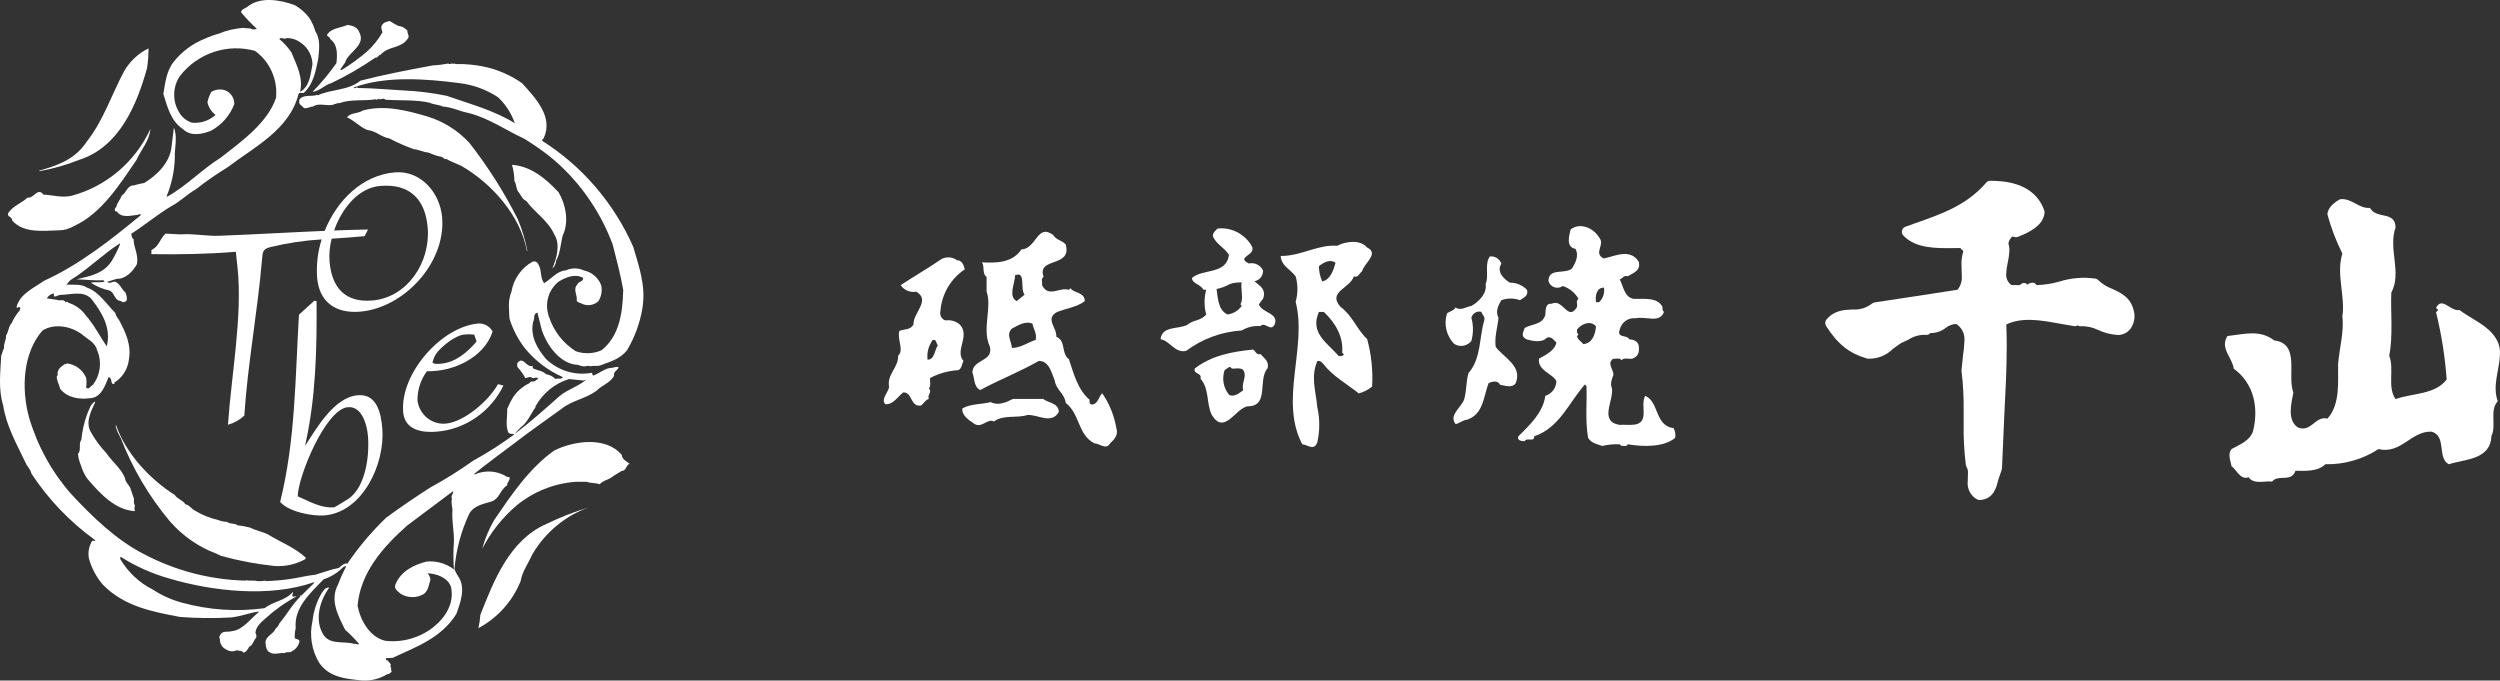 <svg width="180" height="49" viewBox="0 0 180 49" fill="none" xmlns="http://www.w3.org/2000/svg">
<rect x="0" y="0" width="180" height="49" fill="#333333" stroke="none"/>
<path d="M118.448 28.5C118.231 28.894 118.38 29.569 118.335 29.895C118.254 30.825 117.262 30.536 116.623 30.592C115.074 30.349 116.236 28.8 116.053 27.917C115.916 27.672 116.053 27.267 116.168 26.985C116.168 26.604 115.666 26.128 116.168 25.823C116.35 25.871 116.623 25.718 116.737 25.939C116.942 25.718 117.262 25.871 117.533 25.823C117.978 25.639 118.036 25.382 117.991 24.894C117.932 24.555 117.593 24.45 117.306 24.427C117.135 24.078 116.394 24.37 116.621 23.73C116.682 23.475 116.831 23.252 117.041 23.102C117.252 22.952 117.508 22.886 117.763 22.915C118.595 22.753 119.473 23.311 119.813 22.45C119.678 22.382 119.702 22.23 119.702 22.101C119.336 21.392 118.402 21.531 117.648 21.52C116.94 21.415 116.895 20.612 116.621 20.124C116.805 20.055 116.941 19.788 117.191 19.892C117.604 19.647 118.15 19.495 117.991 18.844C117.375 17.867 116.281 18.438 115.48 18.611C114.684 18.25 115.596 17.611 115.14 17.1C114.741 16.427 113.782 15.984 113.086 16.52C112.985 16.926 112.721 17.797 113.43 17.915C113.703 18.379 113.441 18.915 113.2 19.311C112.698 19.789 111.479 19.241 111.491 20.241C111.522 20.343 111.577 20.437 111.651 20.514C111.725 20.591 111.816 20.649 111.916 20.683C112.016 20.717 112.123 20.727 112.227 20.711C112.332 20.695 112.431 20.654 112.517 20.591C112.996 20.748 113.402 21.079 113.657 21.521C113.441 21.637 113.589 21.915 113.543 22.102C112.893 23.196 112.528 21.451 111.718 21.87C111.24 21.825 111.297 22.347 111.262 22.683C111.035 23.405 110.283 23.311 109.78 23.613C109.665 23.951 109.47 24.183 109.895 24.428C110.328 24.556 111.022 24.708 111.377 24.311C111.696 24.197 111.867 24.476 112.061 24.662C111.935 25.266 111.274 25.557 110.807 25.824C110.692 26.698 111.844 26.918 112.061 27.453C112.05 27.691 111.968 27.919 111.825 28.107C111.682 28.295 111.485 28.433 111.262 28.501C111.103 29.675 110.213 30.537 109.324 31.408C109.198 31.711 109.564 31.78 109.78 31.757C109.94 31.466 110.475 31.873 110.465 31.408C112.279 30.826 113.031 28.873 114.112 27.686L114.227 27.802C114.272 29.037 114.124 30.209 114.341 31.525C114.602 31.931 115.005 31.979 115.367 32.108C115.778 32.009 116.2 31.969 116.621 31.989L116.736 32.108C116.895 32.059 117.112 32.21 117.191 31.989C118.333 32.176 119.791 32.209 120.613 31.525C120.653 31.285 120.613 31.039 120.499 30.825C119.122 30.654 119.474 28.92 118.448 28.5ZM114.001 24.777C113.841 24.591 113.578 24.439 113.544 24.196L113.658 24.078C113.522 24.009 113.544 23.858 113.544 23.73C113.864 23.31 114.524 23.043 114.912 23.498C114.856 24.081 114.661 24.709 114.001 24.779V24.777ZM115.141 21.753H114.911C114.843 21.288 114.956 20.706 115.481 20.706C115.515 20.896 115.502 21.091 115.442 21.274C115.383 21.458 115.28 21.623 115.141 21.755V21.753Z" fill="white"/>
<path d="M107.173 27.595C107.378 27.481 107.851 27.344 107.997 27.701C108.344 27.754 108.859 27.972 109.127 27.595C109.654 26.336 108.212 25.717 107.688 24.971C107.595 24.204 107.831 23.564 107.893 22.871C107.646 22.452 107.882 21.968 108.099 21.612C108.531 21.455 109.003 21.455 109.436 21.612C109.725 21.413 110.043 21.317 109.951 20.877C109.791 20.709 109.599 20.575 109.387 20.485C109.174 20.394 108.946 20.349 108.716 20.352C108.264 20.09 107.729 19.555 108.099 18.986C108.038 18.818 107.924 18.675 107.775 18.58C107.626 18.485 107.451 18.444 107.276 18.462C106.864 18.997 107.222 19.849 106.966 20.457C107.069 21.098 106.533 21.686 105.937 22.031C105.564 22.073 105.175 22.41 104.804 22.137C104.65 22.389 104.393 22.407 104.187 22.557C104.065 22.937 104.048 23.344 104.139 23.733C104.23 24.123 104.425 24.479 104.701 24.762C104.898 24.885 105.131 24.932 105.358 24.893C105.585 24.854 105.791 24.732 105.937 24.551C106.091 24.002 106.091 23.42 105.937 22.871C105.98 22.719 106.08 22.59 106.214 22.512C106.349 22.434 106.508 22.412 106.658 22.452C106.72 22.663 106.955 22.809 106.863 23.08C106.493 24.341 106.647 25.822 105.731 26.861C105.536 27.583 105.619 28.027 105.421 28.752C105.217 29.339 104.289 29.895 104.804 30.536C105.102 30.473 105.319 30.242 105.626 30.22C106.802 29.822 106.802 28.603 107.173 27.595Z" fill="white"/>
<path d="M153.633 22.377C153.418 21.407 152.693 21.076 152.052 20.784C151.696 20.652 151.37 20.448 151.092 20.184C151.038 20.124 150.967 20.081 150.889 20.062C150.012 19.935 149.118 20.007 148.272 20.274C147.737 20.427 147.186 20.511 146.632 20.527C146.572 20.482 146.534 20.388 146.463 20.368C146.376 20.348 146.285 20.35 146.199 20.372C146.112 20.395 146.032 20.438 145.964 20.497C145.908 20.452 145.869 20.388 145.8 20.38C145.739 20.37 145.676 20.376 145.618 20.397C145.559 20.418 145.507 20.453 145.464 20.499C145.424 20.544 145.292 20.538 145.107 20.525C145.107 20.525 144.965 20.525 144.829 20.525C144.705 20.44 144.605 20.325 144.538 20.189C144.47 20.054 144.438 19.904 144.444 19.752C144.455 19.47 144.493 19.191 144.555 18.916C144.626 18.603 144.667 18.283 144.678 17.962C144.671 17.813 144.647 17.665 144.607 17.521C144.643 17.333 144.738 17.163 144.877 17.035C144.89 17.029 144.912 17.017 144.982 17.048C145.028 17.069 145.076 17.081 145.126 17.082C145.176 17.084 145.225 17.076 145.271 17.058C146.063 16.756 147.129 16.25 147.206 15.318C147.211 15.262 147.204 15.205 147.185 15.152C146.456 13.049 144.082 13.023 143.301 13.016C143.246 13.015 143.191 13.026 143.141 13.049C143.09 13.072 143.045 13.106 143.009 13.148C141.615 14.77 139.806 15.405 137.892 16.074L137.191 16.324C137.13 16.345 137.076 16.381 137.033 16.429C136.99 16.477 136.96 16.536 136.945 16.599C136.93 16.663 136.931 16.73 136.948 16.793C136.965 16.856 136.998 16.913 137.042 16.96C137.927 17.892 139.376 17.878 140.658 17.863H141.147C141.226 17.944 141.275 17.992 141.362 18.082C141.282 18.343 141.236 18.613 141.224 18.887C141.224 19.053 141.23 19.217 141.237 19.383C141.245 19.549 141.25 19.699 141.25 19.845C141.283 20.212 141.172 20.578 140.941 20.862L137.991 21.316L134.972 21.774C134.896 21.787 134.823 21.821 134.764 21.872C134.366 22.178 133.872 22.324 133.375 22.282C132.756 22.312 132.057 22.345 131.507 23.004C131.453 23.068 131.421 23.148 131.416 23.232C131.411 23.316 131.432 23.4 131.478 23.47C132.331 24.801 133.137 25.439 134.454 25.822C134.792 25.842 135.13 25.789 135.447 25.668C135.764 25.546 136.052 25.358 136.293 25.116L136.881 24.697C136.889 24.695 137.388 24.466 137.388 24.466C137.75 24.226 138.174 24.101 138.605 24.105C138.67 24.122 138.737 24.121 138.801 24.102C138.864 24.083 138.922 24.048 138.968 23.999C138.968 23.999 138.987 23.983 138.991 23.98C139.38 23.987 139.76 23.861 140.071 23.623C140.292 23.442 140.563 23.338 140.846 23.324C141.045 23.448 141.206 23.627 141.311 23.839C141.415 24.051 141.46 24.289 141.439 24.526C141.429 24.877 141.395 25.227 141.339 25.574L141.228 26.691C141.344 27.645 141.396 28.606 141.383 29.567C141.383 29.731 141.383 30.391 141.383 30.56C141.367 31.534 141.42 32.508 141.541 33.475C141.549 33.536 141.571 33.594 141.605 33.645C141.676 33.778 141.706 33.929 141.694 34.079C141.694 34.169 141.691 34.26 141.685 34.355C141.679 34.451 141.676 34.555 141.676 34.66C141.648 34.921 141.698 35.186 141.82 35.417C141.942 35.649 142.13 35.837 142.36 35.957C142.422 35.991 142.491 36.006 142.561 36.002C143.538 35.928 143.739 35.108 143.871 34.566L144.081 33.948C144.107 33.883 144.128 33.815 144.143 33.746L144.307 29.937C144.395 28.256 144.484 26.642 144.484 24.903C144.484 24.404 144.471 23.887 144.455 23.363C145.573 22.817 146.952 23.051 148.297 23.302L149.383 23.488C149.456 23.491 149.529 23.469 149.59 23.427C149.644 23.463 149.707 23.484 149.772 23.49C150.22 23.468 150.667 23.561 151.071 23.76C151.516 23.967 151.995 24.088 152.483 24.118C152.662 24.121 152.838 24.08 152.998 24C153.158 23.92 153.297 23.802 153.404 23.656C153.534 23.474 153.621 23.265 153.661 23.043C153.701 22.822 153.691 22.594 153.633 22.377ZM141.416 17.781C141.392 17.836 141.404 17.898 141.386 17.953C141.386 17.949 141.382 17.948 141.382 17.944C141.382 17.888 141.393 17.832 141.416 17.781ZM144.601 17.48C144.588 17.435 144.594 17.384 144.578 17.337C144.593 17.381 144.601 17.427 144.602 17.473L144.601 17.48Z" fill="white"/>
<path d="M79.358 28.313C79.084 28.591 79.048 29.149 78.559 29.125C78.422 29.055 78.445 28.904 78.445 28.777C77.602 28.068 77.306 26.903 76.963 25.868C76.372 25.417 76.781 24.555 76.051 24.241C76.119 23.623 75.254 22.984 76.051 22.494C76.725 22.193 77.488 22.146 78.105 21.682C78.105 21.03 77.306 21.112 77.078 20.752L76.963 20.868C76.28 20.647 75.481 21.472 75.024 20.518C75.07 20.333 74.923 20.053 75.14 19.936C74.638 18.472 77.18 19.311 76.737 17.611C76.462 17.285 76.064 17.308 75.824 16.912C74.66 16.065 74.627 17.914 73.544 17.96C72.871 18.96 71.65 18.936 70.692 18.889C70.922 19.182 70.682 19.692 71.035 19.936V20.985C71.445 22.158 70.681 23.682 71.264 24.939C71.549 26.055 70.077 25.823 70.008 26.801C70.169 27.231 70.11 27.869 70.578 28.081C71.959 27.336 73.429 26.766 74.797 25.987C75.549 25.987 75.71 26.859 75.938 27.382C76.041 28.091 76.633 28.301 76.737 29.011C77.774 29.826 77.581 31.279 78.789 31.92C79.165 31.92 79.633 32.431 79.929 31.92C80.156 31.698 80.545 31.349 80.385 30.872C80.236 29.951 79.885 29.076 79.358 28.313ZM73.087 19.819C73.883 19.483 73.429 20.797 73.77 21.216L73.201 21.681C72.573 21.345 73.075 20.413 73.087 19.819ZM74.57 24.473C73.999 24.659 73.499 25.043 72.858 25.055C72.837 24.579 72.416 24.077 72.858 23.658C73.301 23.425 73.839 23.077 74.34 23.309C74.411 23.706 74.671 24.009 74.57 24.473Z" fill="white"/>
<path d="M66.324 29.195C66.509 29.045 66.647 28.781 66.878 28.724C66.738 28.413 67.154 28.214 66.878 27.971C67.055 27.781 66.933 27.461 66.968 27.216C67.6 26.884 68.294 26.691 69.003 26.651C69.28 26.501 69.243 26.2 69.371 25.992C68.715 25.228 69.889 24.173 69.094 23.355C68.954 23.238 68.791 23.152 68.616 23.103C68.441 23.054 68.258 23.043 68.079 23.071C67.945 23.032 67.832 22.941 67.763 22.817C67.693 22.694 67.674 22.548 67.709 22.41C67.753 21.804 67.935 21.216 68.24 20.693C68.544 20.17 68.963 19.726 69.464 19.396C69.409 19.125 69.261 18.727 68.91 18.738C68.751 18.622 68.564 18.552 68.37 18.535C68.175 18.519 67.98 18.556 67.804 18.642C66.768 19.349 65.827 19.885 64.848 20.529C64.968 20.709 65.136 20.849 65.334 20.933C65.531 21.016 65.747 21.039 65.957 20.999C67.046 21.601 65.736 22.525 65.771 23.355C65.55 23.787 65.088 23.675 64.754 23.825C64.579 24.485 65.115 25.192 64.663 25.616C64.699 26.473 63.831 26.954 64.016 27.877C63.923 28.292 63.416 28.743 63.739 29.102C64.303 29.15 64.615 28.583 65.032 28.254C65.713 28.226 65.53 29.335 66.324 29.195ZM67.155 24.484C67.424 24.389 67.396 24.729 67.525 24.861C67.286 25.209 67.294 25.899 66.785 25.899C66.721 25.396 66.854 24.888 67.155 24.484Z" fill="white"/>
<path d="M75.103 28.721H72.935C72.478 28.963 71.863 29.233 71.338 28.953C70.653 29.116 69.799 29.08 69.287 29.418C69.24 29.895 69.742 30.244 70.083 30.465C70.642 30.93 71.1 30.079 71.566 30.348C72.227 29.838 73.207 30.128 73.961 29.883C74.713 29.814 75.706 30.593 76.24 29.651C76.197 29 75.49 29.022 75.103 28.721Z" fill="white"/>
<path d="M85.817 20.019C85.857 20.448 86.421 20.438 86.637 20.855C87.236 20.916 87.84 20.807 88.382 20.539C89.183 20.026 90.835 20.791 90.947 19.491C90.86 19.298 90.711 19.141 90.524 19.047C90.338 18.952 90.125 18.925 89.921 18.971C88.925 18.486 90.496 18.403 90.126 17.713C89.877 17.285 89.513 16.938 89.076 16.715C88.639 16.492 88.149 16.402 87.663 16.456C87.499 16.633 87.252 16.79 87.356 17.082C87.641 17.628 88.074 17.753 88.483 18.34C88.32 19.798 86.565 19.327 85.817 20.019Z" fill="white"/>
<path d="M91.769 23.374C92.117 22.527 90.856 22.549 90.64 21.909L90.95 21.49C91.238 20.62 90.395 20.507 90.026 19.919C88.858 19.826 89.708 21.301 89.308 21.909L89.41 22.015C89.291 22.186 89.138 22.33 88.961 22.438C88.784 22.546 88.588 22.615 88.384 22.642C87.656 22.326 87.676 21.301 87.563 20.55C87.285 20.55 87.092 20.758 86.845 20.862C86.69 21.445 86.69 22.059 86.845 22.642C86.485 23.103 85.911 23.019 85.51 23.375C84.875 23.73 83.674 23.428 83.56 24.422C84.239 24.536 84.597 25.457 85.407 25.26C86.576 24.39 87.966 23.881 89.411 23.793C89.812 23.549 90.278 23.439 90.744 23.48C91.092 23.124 91.47 23.918 91.769 23.374Z" fill="white"/>
<path d="M87.253 29.882C88.156 31.347 88.945 29.411 89.819 29.254C91.412 29.275 90.547 27.338 91.255 26.531C91.42 26.051 91.03 25.79 90.742 25.485C90.486 25.599 90.393 25.276 90.229 25.169C88.7 25.316 87.233 25.599 86.022 26.53C85.9 26.97 86.565 26.814 86.432 27.263C87.09 27.988 86.843 29.063 87.253 29.882ZM88.176 26.636C88.342 26.595 88.526 26.261 88.689 26.531C88.833 26.574 89.306 26.439 89.511 26.636C89.821 27.12 89.357 27.547 89.511 28.102C89.214 28.312 88.833 28.627 88.484 28.416C88.286 28.172 88.153 27.879 88.099 27.567C88.045 27.255 88.072 26.934 88.176 26.636Z" fill="white"/>
<path d="M97.476 19.897C97.776 20.032 97.883 19.652 98.074 19.53C98.193 18.968 99.332 18.259 98.434 17.821C97.942 17.221 96.852 17.381 96.278 17.7C94.913 17.575 93.681 18.443 92.208 18.43C92.267 19.162 92.854 19.333 93.285 19.897C93.458 20.495 93.458 21.131 93.285 21.729C94.137 24.978 92.091 28.838 93.765 31.989C94.16 32.014 94.578 32.489 94.843 31.866C95.034 31.023 95.034 30.146 94.843 29.302C94.735 28.092 94.362 27.164 94.843 26.004C95.069 25.93 95.189 26.113 95.32 26.248C95.906 27.041 97.069 27.714 97.834 28.324C98.184 28.231 98.51 28.064 98.792 27.834C98.86 26.682 98.739 25.526 98.434 24.415C97.667 23.693 97.416 22.764 96.518 22.094C95.548 21.008 97.213 20.762 97.476 19.897ZM96.158 18.92C96.014 19.432 95.799 20.141 95.201 20.263C95.046 19.917 94.965 19.542 94.96 19.162C95.295 18.907 95.751 18.627 96.158 18.92ZM96.638 25.392L96.757 25.514C96.686 25.66 96.53 25.638 96.397 25.638C95.513 24.648 94.302 23.952 94.96 22.461H95.32C96.158 23.255 96.734 24.244 96.638 25.392Z" fill="white"/>
<path d="M177.083 22.32C176.453 22.462 175.824 21.305 175.395 22.166L175.549 22.32L175.395 22.477C175.787 24.068 176.043 25.69 176.16 27.326C175.317 28.421 173.722 28.296 172.481 28.734C171.868 27.889 172.405 26.544 172.023 25.605C172.313 24.199 172.114 22.383 172.174 21.071C172.956 19.601 171.93 17.944 172.481 16.377C172.45 15.158 171.102 15.813 170.642 14.97C169.814 15.033 169.34 14.251 168.496 14.344C168.113 14.532 167.575 14.954 167.575 15.441C167.84 16.413 168.2 17.356 168.649 18.255C168.189 19.756 168.879 21.382 168.649 22.789C168.788 23.837 168.435 25.074 168.342 26.23C168.328 27.434 168.511 29.122 167.575 30.14C166.672 29.921 166.411 31.188 165.429 30.765C164.648 30.218 164.987 28.996 165.122 28.264C164.648 27.029 165.643 24.743 163.741 24.51C162.715 23.712 161.597 24.056 160.372 24.197C159.819 25.073 160.726 25.746 160.83 26.544C162.303 27.622 162.64 29.391 162.21 31.079C161.95 31.766 161.229 32.017 160.677 32.33C160.372 32.674 160.602 33.19 160.677 33.582C160.984 33.738 161.29 34.597 161.904 34.363C162.272 34.927 163.223 34.584 163.59 34.676C164.035 34.114 164.969 34.772 165.275 33.895C165.874 33.895 166.87 33.989 167.423 33.425C168.779 33.456 170.113 33.075 171.256 32.33C172.866 32.736 173.617 31.001 175.088 31.08C176.177 31.422 175.456 32.972 176.315 33.426C177.466 33.051 179.321 33.113 179.38 31.396C179.764 30.644 179.227 29.533 179.84 28.891C179.442 27.798 179.935 26.704 179.992 25.608C180.147 23.76 178.093 23.118 177.083 22.32Z" fill="white"/>
<path d="M45.598 17.783C44.206 14.626 41.922 11.965 39.038 10.14C39 10.05 39.106 10.023 39.141 9.962C39.865 8.417 38.571 7.082 37.589 5.987C36.744 5.398 35.792 4.989 34.789 4.785C34.142 4.657 33.482 4.598 32.823 4.611C32.775 4.616 32.723 4.525 32.684 4.611C32.545 4.493 32.409 4.689 32.269 4.575C31.893 4.649 31.512 4.695 31.13 4.714C29.391 5.041 27.647 5.367 25.949 5.81C25.077 6.53 23.858 6.406 22.876 6.864L22.842 6.829C22.421 6.989 21.804 6.755 21.53 7.216L21.565 7.252C21.447 7.52 21.773 7.604 21.874 7.777C22.131 7.837 22.298 7.68 22.529 7.672C22.966 7.371 23.513 7.668 24.016 7.534C24.057 7.508 24.114 7.432 24.154 7.498C24.192 7.467 24.237 7.445 24.285 7.433C24.332 7.421 24.382 7.419 24.43 7.428C25.262 7.12 26.16 7.292 27.053 7.146C27.124 7.242 27.192 7.12 27.261 7.11C27.422 7.241 27.601 6.995 27.747 7.181C28.762 7.251 29.929 7.164 30.923 7.392C31.223 7.541 31.59 7.525 31.889 7.672C32.546 7.713 33.096 8.016 33.721 8.132C35.174 8.491 36.415 9.374 37.761 9.996C38.392 10.386 39.003 10.81 39.59 11.266C41.626 12.929 43.188 15.118 44.114 17.605C44.386 18.688 44.681 19.763 44.873 20.883C44.821 22.524 44.614 24.16 43.32 25.215C42.729 25.476 42.063 25.502 41.454 25.288C40.539 24.713 39.854 23.826 39.52 22.785C39.362 22.347 39.344 21.869 39.468 21.42C39.593 20.971 39.853 20.574 40.212 20.285C40.713 19.977 41.386 19.676 41.974 20.003C42.048 20.29 41.63 20.241 41.559 20.496C41.237 20.838 41.585 21.248 41.524 21.656C41.605 21.781 41.723 21.795 41.833 21.834C42.03 21.944 42.255 21.99 42.478 21.965C42.7 21.94 42.91 21.845 43.078 21.693C43.188 21.524 43.264 21.333 43.299 21.133C43.334 20.933 43.328 20.728 43.282 20.53C43.179 20.262 43.011 20.024 42.794 19.84C42.577 19.655 42.318 19.529 42.041 19.474C41.835 19.375 41.611 19.325 41.385 19.325C41.158 19.325 40.934 19.375 40.728 19.474C40.135 19.488 39.691 20.085 39.176 20.389C38.905 20.045 38.995 19.546 38.827 19.157C38.735 18.954 38.63 18.758 38.345 18.841C37.95 19.059 37.608 19.366 37.345 19.738C37.082 20.11 36.905 20.538 36.826 20.989C36.665 21.403 36.605 21.852 36.654 22.295C36.652 22.517 36.664 22.74 36.689 22.962C36.931 23.727 37.304 24.443 37.792 25.075C38.53 25.975 39.465 26.686 40.521 27.151C40.444 27.356 40.155 27.196 40.003 27.292C39.814 27.104 39.572 26.982 39.312 26.942C39.099 26.705 38.737 26.684 38.448 26.554C38.425 26.55 38.405 26.541 38.387 26.526C38.37 26.511 38.358 26.491 38.351 26.47C38.344 26.448 38.343 26.424 38.348 26.402C38.353 26.38 38.364 26.359 38.38 26.343C37.982 26.468 37.843 25.993 37.516 25.956C37.457 25.967 37.402 25.992 37.355 26.028C37.307 26.065 37.268 26.111 37.24 26.165C37.249 26.261 37.216 26.372 37.276 26.449C37.489 26.684 37.674 26.944 37.828 27.224C37.971 27.208 38.078 27.116 38.244 27.151C38.393 27.342 38.606 27.075 38.761 27.259L38.519 27.434C38.408 27.52 38.205 27.379 38.14 27.576C37.672 27.795 37.267 28.134 36.966 28.561C36.792 28.841 36.642 29.136 36.517 29.443C36.542 29.948 36.381 30.601 36.585 31.098C36.65 31.292 36.886 31.2 37.035 31.274C36.086 31.972 35.094 32.606 34.065 33.173C33.067 33.882 32.03 34.53 30.957 35.114C29.872 35.814 28.848 36.507 27.816 37.263C26.772 38.262 25.834 39.371 25.019 40.571C24.757 40.541 24.586 40.74 24.396 40.89C23.814 41.004 23.269 41.218 22.706 41.381C22.053 41.44 21.447 41.618 20.803 41.7C20.255 41.776 19.702 41.822 19.149 41.84L19.108 41.806C18.916 41.843 18.72 41.854 18.525 41.84C18.28 41.763 17.975 41.847 17.729 41.771L17.694 41.806C15.118 41.745 12.591 41.081 10.306 39.866C8.385 38.873 6.707 37.277 5.092 35.533C3.707 33.95 2.681 32.074 2.088 30.04C1.527 27.983 1.646 25.422 3.054 23.803C3.917 23.246 5.149 23.497 5.917 24.085C6.292 24.422 6.862 24.647 6.99 25.214C7.168 25.62 7.233 26.068 7.178 26.509C7.124 26.951 6.951 27.368 6.68 27.717C6.519 27.775 6.39 28.116 6.198 27.893C6.241 27.66 6.241 27.421 6.198 27.188C6.075 26.91 5.882 26.669 5.64 26.489C5.397 26.309 5.113 26.198 4.815 26.165C4.774 26.188 4.717 26.267 4.678 26.2C4.413 26.402 4.067 26.596 4.16 27.012C4.072 27.051 4.093 27.142 4.09 27.223C4.134 27.494 4.27 27.728 4.332 27.998C4.854 28.646 5.691 28.775 6.509 28.668C7.299 28.617 7.568 27.754 7.819 27.151C8.142 27.241 7.892 27.692 8.235 27.647V27.542C8.512 27.373 8.749 27.143 8.928 26.869C9.107 26.595 9.224 26.283 9.27 25.956C9.491 24.816 9.021 23.883 8.545 22.996C8.431 22.864 8.349 22.708 8.303 22.539C7.684 21.898 7.088 20.989 6.265 20.707C5.855 20.425 5.253 20.512 4.779 20.496L5.058 20.177C6.296 19.43 7.385 18.315 8.614 17.536L8.649 17.571C8.478 18.001 8.271 18.415 8.031 18.808C7.421 19.746 6.403 19.884 5.509 20.111C6.196 20.135 6.776 20.209 7.443 20.18C7.467 20.216 7.525 20.237 7.512 20.288C7.211 20.363 6.815 20.28 6.545 20.358C6.956 20.629 7.413 20.82 7.892 20.919C8.223 21.073 8.196 21.435 8.511 21.628C8.624 21.673 8.763 21.669 8.855 21.767C8.985 21.71 9.076 21.745 9.133 21.591C9.145 21.409 9.109 21.226 9.029 21.063C8.73 20.798 8.669 20.46 8.304 20.288C8.127 20.231 7.903 20.475 7.719 20.288C7.949 20.217 8.175 20.145 8.407 20.076C9.043 20.097 9.568 19.542 9.86 19.018C9.99 18.327 9.626 17.852 9.617 17.223C9.458 17.138 9.5 16.965 9.445 16.834C10.418 16.215 11.323 15.449 12.311 14.86C12.942 14.537 13.481 13.979 14.105 13.629C14.833 13.055 15.595 12.525 16.385 12.044C18.326 10.568 20.853 9.336 21.495 6.761C21.578 6.63 21.747 6.716 21.874 6.691C22.585 6.034 22.715 5.13 22.909 4.261C22.983 3.562 23.09 2.837 22.704 2.252C22.606 1.901 22.454 1.568 22.254 1.266C21.978 0.911 21.639 0.612 21.254 0.385C20.231 -0.007 18.737 -0.28 17.803 0.493C17.654 0.62 17.398 0.643 17.353 0.88C17.704 1.306 18.085 1.705 18.492 2.076C18.4 2.14 18.262 2.099 18.146 2.111C18.005 1.978 17.724 2.08 17.596 2.006C16.956 2.036 16.325 2.18 15.732 2.43C15.401 2.519 15.077 2.636 14.765 2.781C13.873 3.13 13.087 3.714 12.487 4.473C11.985 5.126 11.898 5.953 11.761 6.762C12.051 7.683 12.292 8.72 13.177 9.296C13.731 9.851 14.585 9.663 15.211 9.403C15.967 8.988 16.554 8.315 16.87 7.501C16.874 7.292 16.817 7.086 16.706 6.91C16.595 6.735 16.435 6.597 16.246 6.515C16.077 6.453 15.896 6.431 15.717 6.448C15.539 6.466 15.366 6.524 15.211 6.618C15.084 6.85 14.991 7.1 14.936 7.36C15.017 7.727 15.225 8.052 15.522 8.275C15.291 8.48 15.023 8.635 14.732 8.732C14.441 8.828 14.135 8.864 13.83 8.837C13.625 8.774 13.434 8.67 13.268 8.532C13.102 8.393 12.964 8.222 12.864 8.029C12.636 7.635 12.525 7.184 12.543 6.727C12.561 6.271 12.708 5.83 12.966 5.456C13.596 4.655 14.441 4.059 15.398 3.74C16.355 3.421 17.383 3.394 18.355 3.662C18.881 4.037 19.299 4.549 19.566 5.144C19.833 5.739 19.939 6.396 19.873 7.047C19.257 8.867 17.368 10.191 15.903 11.344C14.57 12.171 13.399 13.408 12.035 14.163L12 14.124C12.357 13.253 12.556 12.323 12.586 11.379C12.562 10.651 12.801 9.859 12.518 9.195L12.345 10.604C12.217 11.717 11.306 12.618 10.376 13.177C10.119 13.216 9.865 13.275 9.617 13.352C9.165 13.34 9.093 13.898 8.755 14.092C8.665 14.378 8.429 14.598 8.374 14.904C8.334 14.929 8.302 14.966 8.284 15.009C8.265 15.053 8.26 15.102 8.27 15.149C8.264 15.233 8.354 15.219 8.408 15.219C8.741 15.737 9.455 15.508 9.928 15.467C9.962 15.441 10.004 15.426 10.047 15.426C10.091 15.426 10.133 15.441 10.167 15.467C7.961 17.291 5.678 19.083 3.16 20.221C2.459 20.732 1.443 21.141 1.193 22.088C1.22 22.258 1.331 22.059 1.432 22.123C1.525 22.19 1.404 22.251 1.432 22.335C1.191 22.606 0.994 22.915 0.847 23.249C0.605 23.509 0.621 23.881 0.432 24.164C0.46 24.493 0.249 24.716 0.293 25.047C0.2 25.227 0.171 25.427 0.086 25.61C0.027 26.841 -0.131 28.027 0.225 29.169C0.453 30.686 1.208 31.985 1.848 33.329C1.958 33.599 2.214 33.804 2.262 34.1C3.494 35.969 5.051 37.593 6.855 38.891C6.799 39.013 6.73 38.91 6.648 38.927C6.402 39.311 6.315 39.779 6.406 40.228C6.601 40.918 6.943 41.556 7.407 42.096C8.94 43.664 10.954 44.041 12.965 44.421C14.183 44.513 15.406 44.525 16.625 44.456C17.314 44.388 17.925 44.136 18.594 44.034L18.629 44.069C18.003 44.58 17.489 45.355 16.695 45.443C16.401 45.539 16 45.362 15.831 45.758C15.806 45.795 15.793 45.838 15.793 45.883C15.793 45.927 15.806 45.971 15.831 46.007C15.824 46.171 15.867 46.334 15.954 46.472C16.042 46.61 16.168 46.717 16.317 46.779C16.425 46.847 16.549 46.886 16.675 46.893C16.802 46.899 16.928 46.872 17.043 46.816C17.204 46.876 17.409 46.819 17.526 46.991C17.715 46.964 17.854 46.731 17.941 46.568C18.216 46.453 18.248 46.109 18.458 45.899C18.455 45.783 18.475 45.661 18.39 45.583C18.409 45.139 18.784 44.813 19.112 44.526C19.793 43.904 20.547 43.371 21.358 42.94C21.28 42.949 21.176 42.914 21.117 42.977C20.952 42.881 21.145 42.722 21.083 42.627C20.508 43.272 19.681 43.288 19.048 43.789C17.074 44.059 15.067 43.927 13.143 43.402C12.384 43.204 11.661 42.882 11.002 42.449C10.048 41.969 9.246 41.225 8.688 40.301C8.665 40.271 8.652 40.234 8.652 40.195C8.652 40.157 8.665 40.12 8.688 40.09C9.761 40.771 10.924 41.293 12.142 41.639C15.287 42.576 19.395 43.038 22.603 41.921L22.638 41.956L21.671 42.907C21.65 42.858 21.606 42.874 21.567 42.87L21.637 42.941C21.02 43.541 20.639 44.271 20.116 44.881C20.059 45.033 19.963 45.167 19.838 45.268C19.69 45.664 19.143 45.775 19.113 46.255C19.148 46.536 19.157 46.861 19.462 46.994C19.787 47.164 20.174 46.967 20.496 47.03C20.629 46.879 20.887 47.039 21.015 46.89C21.159 46.822 21.284 46.718 21.381 46.589C21.477 46.46 21.541 46.309 21.567 46.149C21.492 45.98 21.32 46.059 21.224 45.938C21.21 45.701 21.233 45.463 21.292 45.233C21.153 43.762 22.32 42.727 23.295 41.713C23.829 41.539 24.314 41.238 24.711 40.833C24.78 40.823 24.849 40.702 24.917 40.798C24.696 41.219 24.501 41.654 24.332 42.1C23.726 43.231 24.366 44.363 24.849 45.341C25.207 45.655 25.542 45.996 25.85 46.362C25.736 46.47 25.639 46.309 25.506 46.362C24.756 46.127 23.742 46.476 23.259 45.657C22.631 44.607 23.041 43.206 23.708 42.31C23.401 42.264 23.265 42.566 23.123 42.768C22.786 43.364 22.574 44.025 22.5 44.709C22.265 45.74 22.439 46.824 22.983 47.724C23.719 48.789 24.909 48.873 26.056 48.993C26.698 49.037 27.337 48.878 27.886 48.537C28.022 48.548 28.107 48.455 28.199 48.359C28.114 48.208 28.229 48.103 28.094 47.972C28.24 47.831 27.979 47.69 27.922 47.549C27.834 47.588 27.807 47.481 27.749 47.443C27.894 47.293 28.226 47.455 28.401 47.302C30.009 46.566 31.819 45.889 32.858 44.203C33.144 43.417 33.533 42.37 33.031 41.56C32.91 41.383 32.806 41.196 32.721 40.999C32.834 39.604 33.196 38.243 33.791 36.982C34.145 36.372 34.831 36.287 35.414 36.1C35.977 35.887 36.005 35.261 36.52 34.938C36.473 34.752 36.736 34.605 36.692 34.376C36.653 34.31 36.579 34.35 36.52 34.339C36.172 34.117 35.776 33.985 35.366 33.954C34.957 33.924 34.546 33.995 34.17 34.163L34.137 34.126C35.043 33.384 35.977 32.718 36.897 32.015C38.06 31.123 39.244 30.293 40.42 29.443C41.187 28.823 42.162 28.717 42.942 28.14C43.347 27.723 43.951 27.569 44.22 27.046C44.117 26.749 44.53 26.666 44.53 26.415C44.377 26.41 44.225 26.434 44.08 26.485C43.583 26.473 43.173 26.886 42.7 27.046C42.658 26.985 42.633 26.912 42.63 26.837C42.04 26.95 41.433 26.92 40.856 26.748C40.281 26.576 39.752 26.268 39.315 25.849C38.675 25.096 38.161 24.203 38.384 23.172C38.529 22.969 38.35 22.596 38.694 22.504C38.798 22.916 38.9 23.323 39.003 23.738C39.369 24.861 40.326 26.227 41.627 26.272C41.72 26.297 41.83 26.371 41.901 26.344C42.1 26.46 42.294 26.262 42.49 26.377C42.787 26.29 43.043 26.415 43.319 26.272C43.97 26.027 44.676 25.831 45.148 25.215C45.702 24.287 46.077 23.259 46.254 22.186C46.519 20.56 45.995 19.178 45.598 17.783ZM32.166 6.899C31.141 6.688 30.102 6.559 29.058 6.513C27.924 6.452 26.892 6.345 25.779 6.337C25.674 6.229 25.592 6.39 25.47 6.337V6.3C27.757 5.453 30.642 5.666 33.099 5.987C34.084 6.107 35.029 6.455 35.861 7.004C36.406 7.518 36.82 8.16 37.068 8.873C35.55 7.932 33.831 7.487 32.166 6.899ZM20.634 2.742C20.992 2.735 21.343 2.847 21.634 3.061C21.896 3.231 22.111 3.465 22.262 3.742C22.413 4.018 22.494 4.329 22.498 4.645C22.352 5.363 22.315 6.225 21.601 6.615C21.859 5.6 21.341 4.647 20.978 3.764C20.733 3.409 20.442 3.089 20.114 2.812C20.235 2.631 20.462 2.874 20.634 2.742ZM3.887 21.129V21.271L3.853 21.306C3.97 21.42 4.152 21.261 4.301 21.236C5.061 21.226 5.993 20.894 6.579 21.517C7.331 22.494 8.031 23.622 7.685 24.933C7.252 24.325 6.907 23.611 6.409 22.996C6.373 22.887 6.188 22.775 6.133 22.644C5.826 22.241 5.404 21.945 4.925 21.799C4.915 21.781 4.902 21.765 4.885 21.753C4.869 21.741 4.85 21.733 4.83 21.729C4.809 21.726 4.789 21.727 4.769 21.733C4.75 21.739 4.732 21.75 4.717 21.764C4.597 21.493 4.282 21.699 4.094 21.588L3.37 21.482C3.423 21.386 3.497 21.304 3.587 21.243C3.677 21.182 3.78 21.143 3.887 21.131V21.129ZM32.684 40.997C32.119 40.566 31.417 40.365 30.715 40.433C29.83 40.648 28.845 41.125 28.471 42.088C28.343 42.419 28.671 42.587 28.852 42.755C29.096 42.905 29.374 42.986 29.658 42.993C29.942 42.999 30.223 42.93 30.474 42.792C30.853 42.557 30.872 42.106 30.992 41.734C30.974 41.563 30.901 41.403 30.785 41.278C31.368 41.298 32.225 41.546 32.476 42.266C32.722 43.44 32.073 44.471 31.164 45.187C30.185 45.936 28.963 46.276 27.746 46.138C26.623 45.888 25.937 44.649 25.744 43.603C25.954 41.26 27.517 39.427 29.332 37.826L32.579 35.394H32.648C32.604 35.566 32.447 35.732 32.545 35.925C32.452 36.148 32.569 36.461 32.579 36.73C32.511 37.484 32.702 38.215 32.684 38.987C32.633 39.656 32.633 40.329 32.684 40.998V40.997ZM42.042 27.398C42.086 27.337 42.164 27.371 42.213 27.328C41.638 27.833 40.88 28.022 40.281 28.525C39.268 29.425 38.169 30.405 37.065 31.239C37.192 31.074 37.332 30.921 37.485 30.781C38 30.398 38.197 29.818 38.552 29.337V29.264C39.078 28.312 39.944 27.606 40.97 27.292C41.326 27.329 41.687 27.364 42.042 27.4V27.398Z" fill="white"/>
<path d="M23.775 2.813C24.329 3.219 24.287 3.921 24.224 4.541C23.706 5.28 23.129 5.974 22.499 6.617C23.01 6.554 23.366 6.121 23.845 5.987C24.951 5.463 26.013 4.849 27.022 4.152C27.196 4.197 27.243 3.936 27.404 3.94C27.942 3.304 28.88 3.502 29.334 2.812C29.539 2.613 29.314 2.446 29.334 2.214C29.21 2.059 29.042 1.949 28.854 1.898C28.535 1.876 28.31 1.614 28.026 1.51C27.874 1.585 27.691 1.571 27.576 1.722C27.37 1.892 27.479 2.119 27.54 2.323C27.238 2.852 26.853 3.327 26.401 3.731C25.837 4.213 25.237 4.648 24.606 5.034C24.568 5.031 24.523 5.042 24.501 4.998L24.847 4.504C25.052 3.741 26.408 3.271 25.849 2.285C25.716 1.924 25.34 1.845 25.02 1.793C24.517 2.022 23.826 2.007 23.534 2.532C23.607 2.649 23.773 2.68 23.775 2.813Z" fill="white"/>
<path d="M5.684 11.515C8.575 10.612 9.863 7.543 10.589 4.891C10.661 4.426 10.695 3.955 10.69 3.484C9.954 3.845 9.341 4.422 8.928 5.14C8.028 6.83 7.444 8.683 6.234 10.211C5.396 11.492 4.089 11.932 2.818 12.287L2.851 12.322C3.82 12.15 4.769 11.879 5.684 11.515Z" fill="white"/>
<path d="M30.749 8.38C29.321 7.963 27.686 7.525 26.122 7.957C25.775 8.196 25.23 8.104 24.985 8.448C25.488 8.658 25.93 9.171 26.469 9.366C27.049 9.415 27.461 9.877 28.024 9.963C28.593 10.262 29.181 10.521 29.785 10.74C30.162 10.767 30.477 10.959 30.854 10.986C31.163 11.13 31.488 11.236 31.821 11.303C31.926 11.348 31.987 11.502 32.13 11.443C32.472 11.642 32.846 11.77 33.201 11.936C35.428 13.207 37.48 15.547 37.934 18.064H37.969C37.82 17.279 37.588 16.512 37.278 15.777C36.297 13.832 35.128 11.991 33.79 10.281C32.958 9.385 31.909 8.729 30.749 8.38Z" fill="white"/>
<path d="M0.881 15.883C1.721 16.804 3.051 16.615 4.233 16.585C4.623 16.581 5.004 16.472 5.339 16.27C7.301 15.376 8.64 13.261 9.826 11.514C10.162 10.772 10.755 10.142 10.828 9.293C10.284 10.459 9.5 11.491 8.529 12.318C7.557 13.145 6.422 13.747 5.201 14.084C4.469 14.272 3.82 14.039 3.13 14.014C2.708 13.451 2.435 14.314 1.989 14.226C1.546 14.632 0.95 14.815 0.608 15.317C0.434 15.603 0.915 15.611 0.881 15.883Z" fill="white"/>
<path d="M40.039 18.769C40.346 18.221 40.359 17.55 40.522 16.94C40.988 15.971 40.729 14.699 40.213 13.838C39.27 12.831 38.207 11.962 36.865 11.867C36.975 12.244 37.032 12.635 37.037 13.029C37.188 13.262 37.153 13.57 37.312 13.804C37.51 14.027 37.599 14.359 37.898 14.473C38.515 15.324 39.465 15.88 39.903 16.87C40.374 17.606 40.068 18.619 39.764 19.337C39.846 19.267 39.912 19.18 39.959 19.082C40.007 18.984 40.034 18.878 40.039 18.769Z" fill="white"/>
<path d="M9.652 35.929L9.377 35.117C9.249 34.878 9.015 34.692 8.998 34.41C8.711 33.714 8.061 33.231 7.65 32.614C7.235 32.181 6.875 31.696 6.579 31.17C6.104 30.452 6.556 29.603 6.857 28.951L6.822 28.916C6.49 29.125 6.424 29.515 6.269 29.832C6.056 30.422 5.918 31.037 5.856 31.663C5.628 31.979 5.881 32.396 5.612 32.684C5.643 32.964 5.714 33.238 5.823 33.496C5.922 33.834 6.072 34.154 6.269 34.444C7.181 35.517 8.283 36.728 9.72 36.804C9.67 36.68 9.67 36.541 9.72 36.417C9.64 36.268 9.616 36.094 9.652 35.929Z" fill="white"/>
<path d="M15.594 39.869C15.666 39.885 15.745 39.991 15.799 39.941L15.869 40.011C17.148 40.367 18.453 40.614 19.771 40.751C20.54 40.805 21.307 40.633 21.983 40.255L22.017 40.15C21.196 39.41 20.22 39.047 19.324 38.496C18.92 38.277 18.451 38.222 18.047 37.999C17.741 37.915 17.429 37.856 17.113 37.826C16.903 37.638 16.566 37.765 16.354 37.577C16.13 37.568 15.908 37.521 15.698 37.439C15.114 37.305 14.555 37.079 14.04 36.767C13.794 36.651 13.626 36.348 13.349 36.312C13.163 35.996 12.757 35.93 12.589 35.641C10.746 34.473 9.04 32.624 8.342 30.569V30.743C8.422 31.017 8.538 31.278 8.687 31.52C9.533 33.718 10.735 35.755 12.242 37.547C13.154 38.591 14.306 39.389 15.594 39.869Z" fill="white"/>
<path d="M44.767 32.757C43.607 31.382 41.289 31.751 39.901 32.438C38.087 33.727 36.773 35.696 35.583 37.441C35.205 38.09 34.914 38.789 34.719 39.517C35.337 38.314 36.183 37.248 37.207 36.381C38.422 35.391 39.903 34.802 41.454 34.69H42.25C42.539 34.804 42.893 34.754 43.182 34.866C43.411 34.588 43.799 34.556 44.08 34.338C44.292 34.173 44.522 34.071 44.737 33.915C45.096 33.915 45.05 33.521 45.324 33.387C45.094 33.191 44.793 33.095 44.767 32.757Z" fill="white"/>
<path d="M34.584 44.273C34.564 44.593 34.517 44.912 34.445 45.224C35.819 44.498 36.896 43.299 37.486 41.839C37.604 41.141 38.038 40.571 38.314 39.939C39.242 38.338 40.698 37.127 42.422 36.522C41.369 36.839 40.341 37.24 39.349 37.72C36.673 38.889 35.55 41.826 34.584 44.273Z" fill="white"/>
<path d="M22.832 19.973C22.976 21.792 24.224 22.581 25.916 22.44C29.054 22.183 32.095 18.965 31.835 15.67C31.692 13.876 30.287 12.256 28.44 12.409C26.095 12.602 24.256 14.427 23.378 16.623C20.86 16.726 18.354 16.881 15.826 16.974C14.86 17.019 13.941 16.798 12.978 16.878L11.92 16.821C11.442 17.286 11.494 17.691 10.905 18.003L10.897 18.297C12.932 18.329 14.962 18.294 16.981 18.128L17.102 19.268C17.473 22.728 16.652 27.04 16.414 30.582C16.851 30.462 17.254 30.237 17.589 29.926C17.84 26.154 18.546 22.442 18.864 18.699C18.917 18.134 18.902 17.938 19.467 17.791C20.68 17.496 21.915 17.311 23.159 17.237C22.879 18.119 22.768 19.048 22.832 19.973ZM27.375 13.387C29.468 13.212 30.629 14.305 30.796 16.419C30.991 18.893 29.329 21.428 26.794 21.637C24.857 21.796 23.877 20.713 23.725 18.805C23.691 18.26 23.743 17.713 23.88 17.185C24.687 17.13 25.485 17.079 26.248 17.004L26.499 16.524C25.682 16.538 24.868 16.565 24.056 16.594C24.615 14.997 25.817 13.512 27.375 13.387Z" fill="white"/>
<path d="M25.769 28.456C24.056 28.598 22.818 30.803 21.958 32.105C22.742 28.703 22.82 25.155 22.792 21.685L22.633 21.651L21.525 22.656C21.255 27.18 21.276 31.704 20.17 36.138C20.763 36.842 22.471 37.18 23.361 37.11C26.121 36.881 27.727 33.39 27.527 30.87C27.441 29.781 27.15 28.341 25.769 28.456ZM25.123 35.891C25.018 35.968 24.099 36.523 24.075 36.526C23.097 36.606 22.294 36.1 21.437 35.737C21.458 34.295 23.449 29.446 25.052 29.316C26.054 29.231 26.429 30.574 26.495 31.415C26.607 32.82 26.332 35.015 25.123 35.891Z" fill="white"/>
<path d="M35.857 27.656C35.21 28.829 33.429 30.392 32.071 30.503C31.595 30.538 31.124 30.389 30.751 30.085C30.378 29.781 30.132 29.345 30.061 28.863C30.042 28.093 30.283 27.338 30.743 26.727C32.584 26.782 34.857 25.772 35.468 23.866C35.367 23.685 35.22 23.536 35.042 23.434C34.864 23.333 34.662 23.284 34.458 23.291C31.789 23.508 28.807 26.886 29.027 29.658C29.131 30.974 30.398 31.167 31.445 31.081C32.458 30.996 33.432 30.646 34.273 30.064C35.114 29.482 35.794 28.689 36.246 27.761L35.857 27.656ZM31.406 25.461C31.809 24.925 32.777 24.138 33.468 24.08C33.693 24.06 33.919 24.064 34.143 24.093L34.314 24.585C33.659 25.367 32.777 26.103 31.731 26.188C31.598 26.201 31.22 26.233 31.14 26.098C31.191 25.871 31.282 25.655 31.406 25.459V25.461Z" fill="white"/>
</svg>
